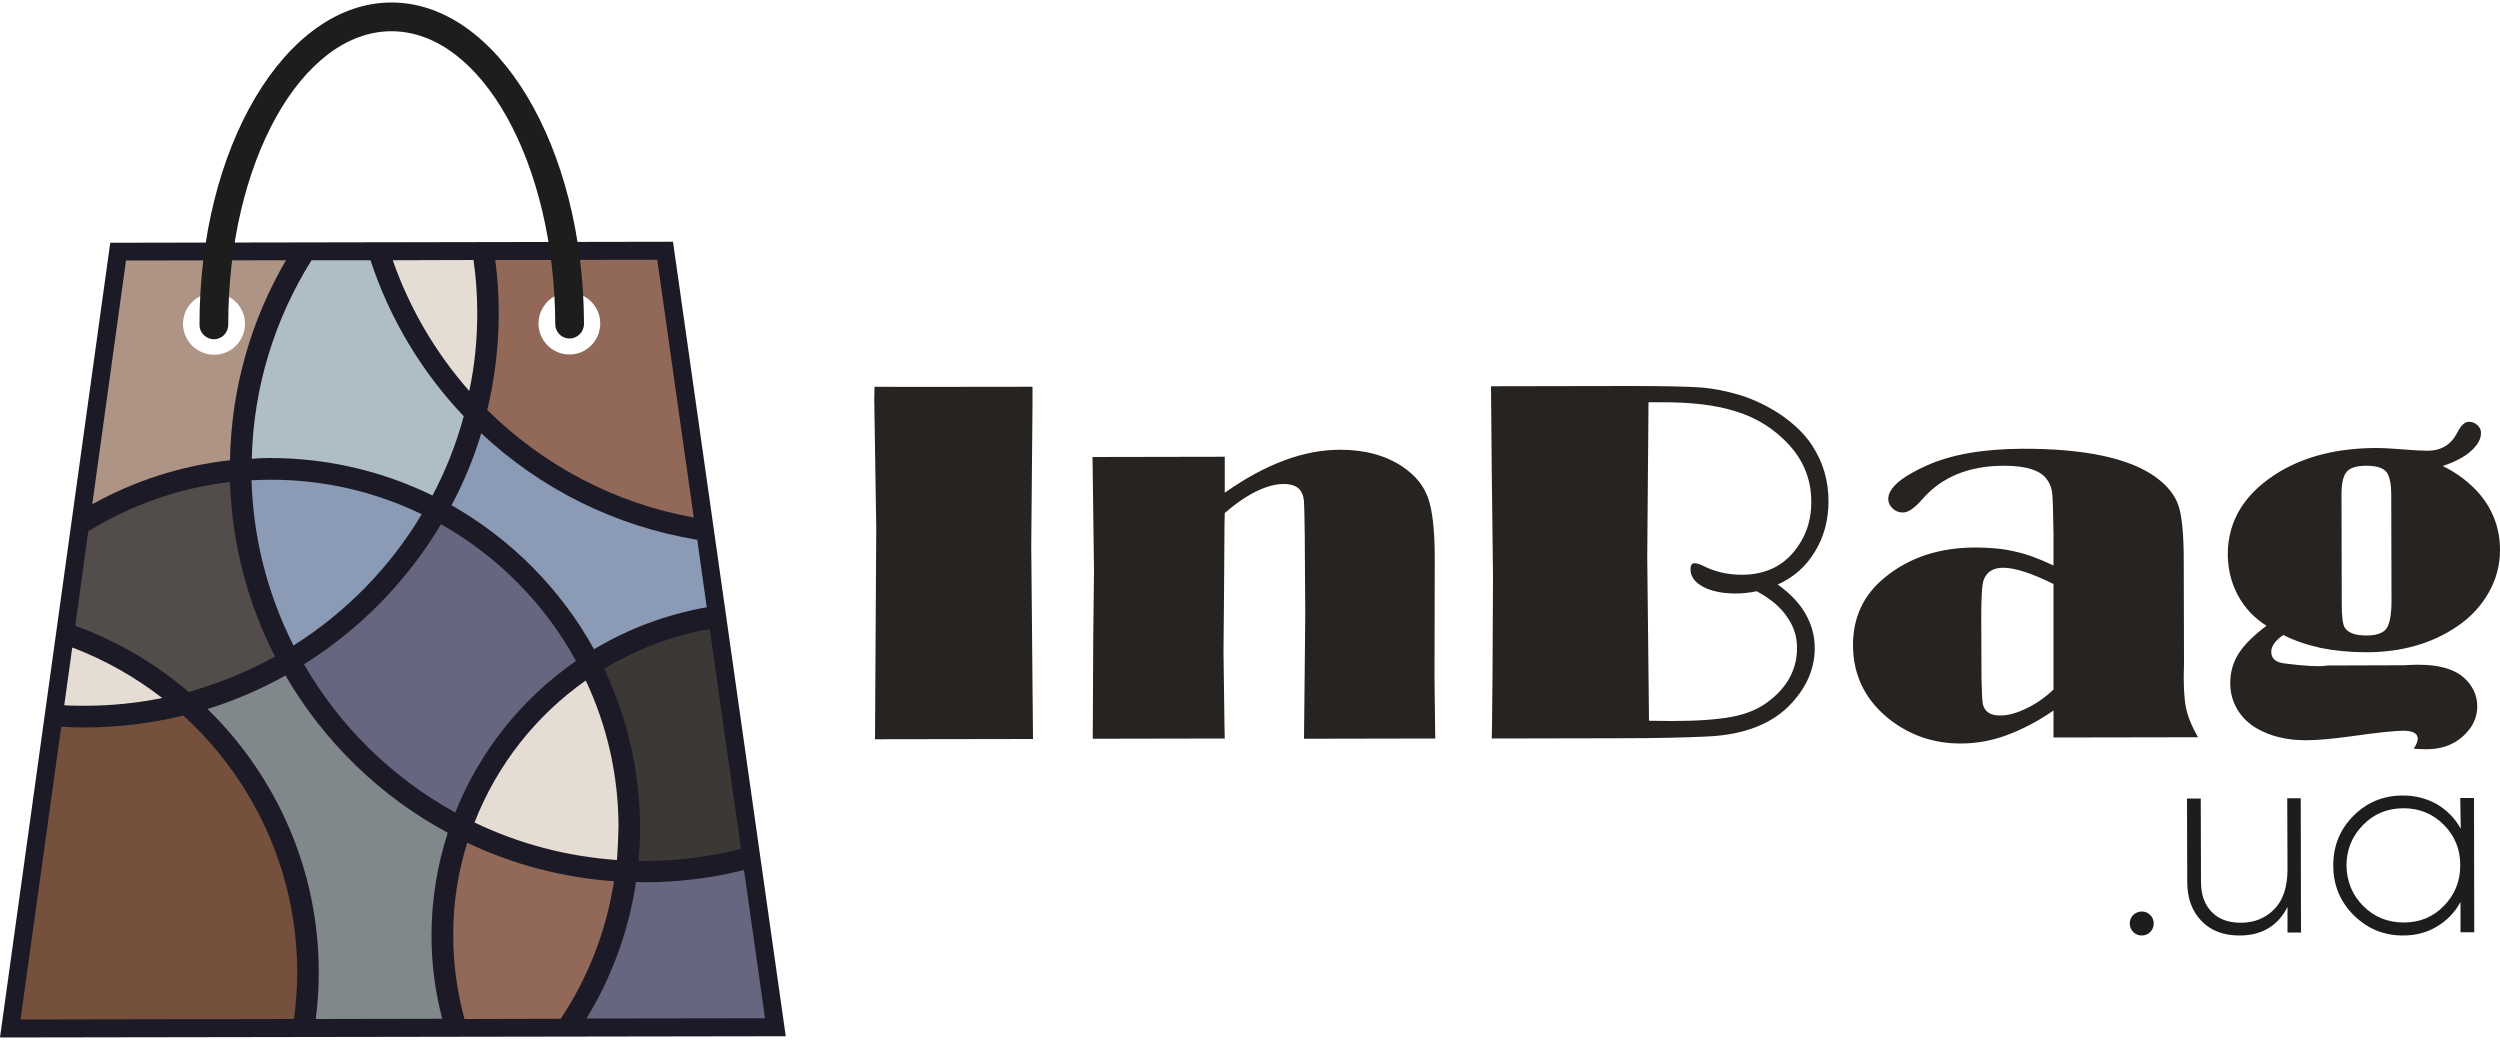 <svg xmlns="http://www.w3.org/2000/svg" xml:space="preserve" id="Слой_1" x="0" y="0" style="enable-background:new 0 0 1000 416" version="1.1" viewBox="0 0 1000 416"><style>.st2{fill:#e5ddd3}.st3{fill:#8b9bb5}.st5{fill:#666681}.st8{fill:#926858}.st11{fill:#1d1d1b}.st12{fill:#262321}</style><g id="Layer_2"><path d="m269.2 96.7-225.1.4L0 415l314.3-.5-45.1-317.8zM85.6 143.4c-7.6 0-13.8-6.2-13.8-13.8s6.2-13.8 13.8-13.8c7.6 0 13.8 6.2 13.8 13.8 0 7.6-6.2 13.8-13.8 13.8zm142.2-.1c-7.7 0-14-6.3-14-13.9 0-7.7 6.2-14 13.9-14s14 6.3 14 13.9-6.2 14-13.9 14z" style="fill:#1b1a26"/><path d="M108 183.2c23.3 0 45.3 5.4 65 15 5.3-10 9.5-20.6 12.5-31.7-16.7-17.6-29.6-38.9-37.3-62.4h-23.6c-14.5 23.2-23.2 50.3-23.9 79.4 2.3-.2 4.8-.3 7.3-.3z" style="fill:#afbdc5"/><path d="M190.9 125.1c0-7.2-.5-14.2-1.5-21.1l-32.3.1c6.8 19.5 17.3 37.2 30.6 52.3 2.2-10.2 3.2-20.6 3.2-31.3z" class="st2"/><path d="M237.6 259.7c13.7-8.2 28.8-13.9 45.1-16.8l-3.8-27c-33.1-5.4-63-20.6-86.4-42.6-3 10-7 19.7-11.9 28.8 23.9 13.6 43.7 33.5 57 57.6z" class="st3"/><path d="M256 330.8c0 4.6-.2 9.1-.6 13.5.8 0 1.6.1 2.4.1 13.3 0 26.3-1.7 38.6-4.9l-12.5-87.9c-15.2 2.7-29.5 8.2-42.3 15.9 9.2 19.1 14.3 40.6 14.4 63.3z" style="fill:#3c3836"/><path d="M182.1 325c9.8-24.6 26.7-45.7 48.3-60.6-12.5-22.9-31.3-41.9-54-54.7-13.6 22.8-32.4 42-54.8 56 14.3 24.9 35.3 45.4 60.5 59.3z" class="st5"/><path d="M247.4 330.8c0-20.9-4.7-40.8-13.1-58.6-19.9 14-35.5 33.7-44.5 56.8 17.5 8.4 36.7 13.6 57 15 .3-4.4.5-8.8.6-13.2z" class="st2"/><path d="M108 191.9c-2.5 0-5 .1-7.4.2.7 23.7 6.7 46.2 16.8 66.1 20.9-13.2 38.6-31.2 51.3-52.5-18.4-8.9-39-13.9-60.7-13.8z" class="st3"/><path d="M114.2 270.2c-9.9 5.5-20.3 10-31.2 13.4 27.4 26.8 44.5 64.1 44.5 105.3 0 6.3-.4 12.6-1.2 18.7l50.6-.1c-2.8-10.6-4.3-21.7-4.3-33.2 0-14.4 2.3-28.2 6.5-41.2-27-14.5-49.5-36.4-64.9-62.9z" style="fill:#81888c"/><path d="M297.6 348c-12.7 3.2-26.1 4.9-39.8 4.9-1.1 0-2.3-.1-3.4-.1-2.9 19.7-9.8 38.2-19.8 54.6l71.4-.1-8.4-59.3z" class="st5"/><path d="M73.3 286.2c-12.5 3.1-25.6 4.7-39.1 4.8-3.3 0-6.5-.1-9.7-.3L8.2 407.8l109.4-.2c.8-6.1 1.3-12.4 1.3-18.7-.1-40.7-17.7-77.3-45.6-102.7z" style="fill:#75503d"/><path d="M186.9 337.1c-3.7 11.8-5.7 24.3-5.6 37.3 0 11.5 1.6 22.6 4.5 33.2l38.5-.1c10.8-16.3 18.2-34.9 21.3-55-20.8-1.5-40.7-6.8-58.7-15.4z" class="st8"/><path d="M110 262.6c-10.8-21.1-17.2-44.7-18-69.8-20.6 2.4-39.8 9.3-56.7 19.7l-5.2 37.8c16.7 6.1 32.1 15.1 45.4 26.5 12.1-3.5 23.7-8.2 34.5-14.2z" style="fill:#524d4b"/><path d="m114.4 104.1-64 .1-13.5 97.5c16.7-9.3 35.3-15.4 55.1-17.6.5-29.1 8.6-56.4 22.4-80zm-41.2 25.5c0-6.8 5.5-12.4 12.4-12.4 6.8 0 12.4 5.5 12.4 12.3 0 6.8-5.5 12.4-12.3 12.4-6.9 0-12.4-5.5-12.5-12.3z" style="fill:#ad9484"/><path d="m277.5 207-14.6-103.1-64.8.1c.9 6.9 1.4 13.9 1.4 21.1 0 13.4-1.6 26.4-4.6 38.9 22.2 21.9 50.7 37.3 82.6 43zm-49.8-90c6.8 0 12.4 5.5 12.4 12.4 0 6.8-5.5 12.4-12.3 12.4s-12.4-5.5-12.4-12.4c0-6.8 5.5-12.4 12.3-12.4z" class="st8"/><path d="M64.9 279.2c-10.9-8.4-23-15.3-36-20.2l-3.2 23.1c2.8.2 5.6.2 8.5.2 10.5 0 20.8-1.1 30.7-3.1z" class="st2"/><path d="M227.8 135.4c-3.2 0-5.7-2.6-5.7-5.7-.2-64.7-29.6-117.3-65.6-117.2-36 .1-65.3 52.7-65.2 117.4 0 3.2-2.6 5.8-5.7 5.8-3.2 0-5.8-2.6-5.8-5.7-.1-71.1 34.3-128.9 76.7-129 42.4-.1 77 57.6 77.1 128.7-.1 3.1-2.6 5.7-5.8 5.7z" class="st11"/><path d="M413 154.7v7.2l-.5 56.6.7 77.1-63.2.1.5-84.4-.8-51.5.1-5.1c0 .1 63.2 0 63.2 0zM489.9 182.7v14.4c8.1-5.7 15.9-10 23.7-12.9 7.7-2.9 15.2-4.3 22.5-4.3 9.8 0 18 2.2 24.8 6.7 5.1 3.4 8.5 7.5 10.3 12.5 1.8 5 2.7 13.1 2.7 24.4l-.1 47.8.3 24.1-52.5.1.3-28.7.2-21.1-.2-31.8c-.1-7.4-.2-11.8-.3-13.2-.1-1.4-.4-2.7-1-3.8-1.1-2.2-3.5-3.3-7.1-3.3-3.4 0-7 1-10.9 2.9-3.9 1.9-8.2 4.8-12.7 8.7l-.1 4.2-.2 29-.2 22.2.4 30.4.1 4.4-52.8.1.2-40.5.3-26.7-.3-23.1-.3-22.4 52.9-.1zM711.1 233.8c5 3.6 8.7 7.5 11.1 11.7s3.7 8.8 3.7 13.7c0 7.9-3 15.2-9.1 21.9-7.5 8.3-18.8 12.8-33.9 13.5-8.3.4-20 .7-35.1.7l-51.1.1.1-4.8.2-20 .2-39.5-.5-42.9-.3-33.7 55.4-.1c13.8 0 23.4.2 28.6.6 5.2.4 10.6 1.5 16.1 3.2 5.9 1.9 11.3 4.6 16.4 8.1 5.1 3.6 9.1 7.5 11.9 11.8 4.4 6.7 6.6 14.1 6.6 22.4 0 7.4-1.8 14.2-5.4 20.1-3.6 6-8.6 10.4-14.9 13.2zm-8.4 2.7c-3 .6-5.7.9-8.3.9-5.4 0-9.8-.9-13.2-2.7-3.3-1.8-5-4.1-5-7 0-1.6.5-2.4 1.6-2.4.8 0 2 .3 3.4 1 4.7 2.4 9.9 3.6 15.5 3.6 10.1 0 17.7-4 22.9-12 3.3-5 5-10.8 4.9-17.3 0-9.9-3.9-18.3-11.5-25.3-5.4-5.1-11.9-8.8-19.5-11-7.5-2.3-17-3.4-28.4-3.4h-5.7l-.5 62 .7 65.4 9.3.1c10.3 0 18.2-.6 24-1.7 5.7-1.1 10.5-3.1 14.2-5.9 7.8-5.8 11.8-13.1 11.7-21.9 0-4.5-1.4-8.6-4.1-12.3-2.4-3.7-6.5-7.1-12-10.1zM821.4 226.2v-12.6c-.1-8.7-.3-14.1-.5-16.1-.2-2-.8-3.8-1.9-5.4-2.5-3.9-8.3-5.8-17.4-5.8-14.1 0-24.9 4.5-32.6 13.3-3.1 3.6-5.7 5.4-7.8 5.4-1.6 0-3-.5-4.1-1.6-1.2-1.1-1.8-2.4-1.8-3.8 0-4.3 5.1-8.8 15.4-13.4 9.8-4.4 22.4-6.6 37.9-6.7 25.5-.1 43.4 3.8 53.9 11.5 4.6 3.4 7.5 7.1 8.9 11.3 1.4 4.2 2.1 11.6 2.1 22.2l.1 41c-.3 7.6 0 13.3.7 17.1s2.4 7.9 4.9 12.3l-57.8.1v-10.8c-6.3 4.4-12.6 7.6-18.8 9.9s-12.4 3.3-18.4 3.3c-10.3 0-19.4-3-27.4-8.9-10.4-7.8-15.6-18-15.6-30.5 0-11.1 4.2-20 12.6-26.9 9.8-8.1 21.9-12.1 36.4-12.1 5.9 0 11.2.5 15.7 1.6 4.4.9 9.6 2.8 15.5 5.6zm0 7.4c-8.7-4.3-15.4-6.5-20.1-6.5-4 0-6.6 1.6-7.8 4.8-.7 1.7-1 6.7-1 15l.1 24.7c.1 5.4.3 8.7.5 9.9.7 3.2 3 4.7 7 4.7 3.2 0 6.7-1 10.6-2.9 3.9-1.9 7.5-4.4 10.7-7.5v-42.2zM977.1 186.4c5.9 2.9 10.9 6.7 14.9 11.4 5.3 6.4 8 13.8 8 22.2 0 6-1.5 11.7-4.5 17s-7.2 9.9-12.7 13.6c-10 6.8-22.2 10.3-36.3 10.3-6.5 0-12.6-.6-18.1-1.7-5.5-1.2-10.5-2.9-15.1-5.2-3.2 2.2-4.8 4.5-4.8 6.7 0 2.7 1.8 4.3 5.5 4.7 7.9 1 13.4 1.3 16.3.9l.6-.1 30.9-.1 1.5-.1c10.3-.6 17.8 1.1 22.3 5.1 3.5 3.2 5.3 7 5.3 11.4 0 3.6-1.2 7-3.7 9.9-4.1 4.9-9.7 7.3-16.7 7.3-1.3 0-3-.1-5-.2 1.1-1.7 1.6-3.1 1.6-4 0-2.1-1.9-3.2-5.8-3.2-3.3 0-10.2.7-20.7 2.2-7.4 1-13.4 1.6-18.3 1.6-7.6 0-14.2-1.6-19.7-4.8-3.2-1.9-5.8-4.4-7.7-7.6s-2.8-6.7-2.8-10.5c0-4.3 1.1-8.2 3.3-11.7 2.2-3.5 6-7.3 11.2-11.2-4.9-3.1-8.7-7.1-11.4-12.1-2.7-5-4-10.4-4.1-16.3 0-13.9 7-25 20.9-33.3 10.5-6.2 23.1-9.3 38.1-9.4 3.3 0 6.7.2 10.3.5 4.9.4 8.4.6 10.6.6 5.4 0 9.4-2.4 11.9-7.2 1.4-2.9 3-4.4 4.6-4.4 1.3 0 2.4.4 3.4 1.3s1.5 1.9 1.5 3.2c0 2.5-1.4 4.9-4.1 7.3-2.6 2.3-6.4 4.3-11.2 5.9zm-40.5 11.4.1 43.7c0 5.2.4 8.5 1.3 9.7 1.4 2 4.2 3 8.6 3 4 0 6.7-1 8-2.8 1.3-1.9 2-5.6 2-11.2l-.1-42.1c0-4.7-.7-7.8-2-9.4-1.4-1.6-4-2.4-7.9-2.4-3.9 0-6.6.8-7.9 2.4-1.4 1.5-2.1 4.6-2.1 9.1z" class="st12"/><path d="M860.1 372.8c-.9.9-2.1 1.4-3.4 1.4-1.4 0-2.5-.5-3.4-1.4-.9-.9-1.4-2.1-1.4-3.4 0-1.4.5-2.5 1.4-3.4.9-.9 2.1-1.4 3.4-1.4 1.4 0 2.5.5 3.4 1.4.9.9 1.4 2.1 1.4 3.4s-.5 2.5-1.4 3.4zM914.9 319.3h5.4l.1 53.7H915v-10.2c-3.9 7.6-10.3 11.4-19.2 11.4-6.4 0-11.4-1.9-15.2-5.8-3.8-3.9-5.7-9.1-5.7-15.6l-.1-33.4h5.5l.1 33.4c0 5 1.4 9 4.2 11.9 2.8 2.9 6.6 4.4 11.7 4.4 5.5 0 10-1.9 13.5-5.5s5.2-9 5.2-15.9l-.1-28.4zM984.1 319.2h5.5l.1 53.7h-5.5v-12.1c-2.3 4.2-5.4 7.4-9.4 9.8-4 2.4-8.5 3.6-13.6 3.6-7.7 0-14.2-2.7-19.7-8.1-5.4-5.4-8.2-12-8.2-19.9 0-7.9 2.7-14.5 8.1-19.9 5.4-5.4 12-8.1 19.7-8.1 5.1 0 9.6 1.2 13.7 3.5 4 2.4 7.2 5.6 9.5 9.8l-.2-12.3zm-38.8 43.2c4.4 4.4 9.8 6.6 16.2 6.6 6.4 0 11.8-2.2 16.1-6.7 4.4-4.5 6.5-9.9 6.5-16.2 0-6.4-2.2-11.8-6.6-16.2s-9.7-6.6-16.1-6.6-11.8 2.2-16.2 6.7c-4.4 4.5-6.6 9.9-6.6 16.2.1 6.4 2.3 11.8 6.7 16.2z" class="st11"/></g></svg>